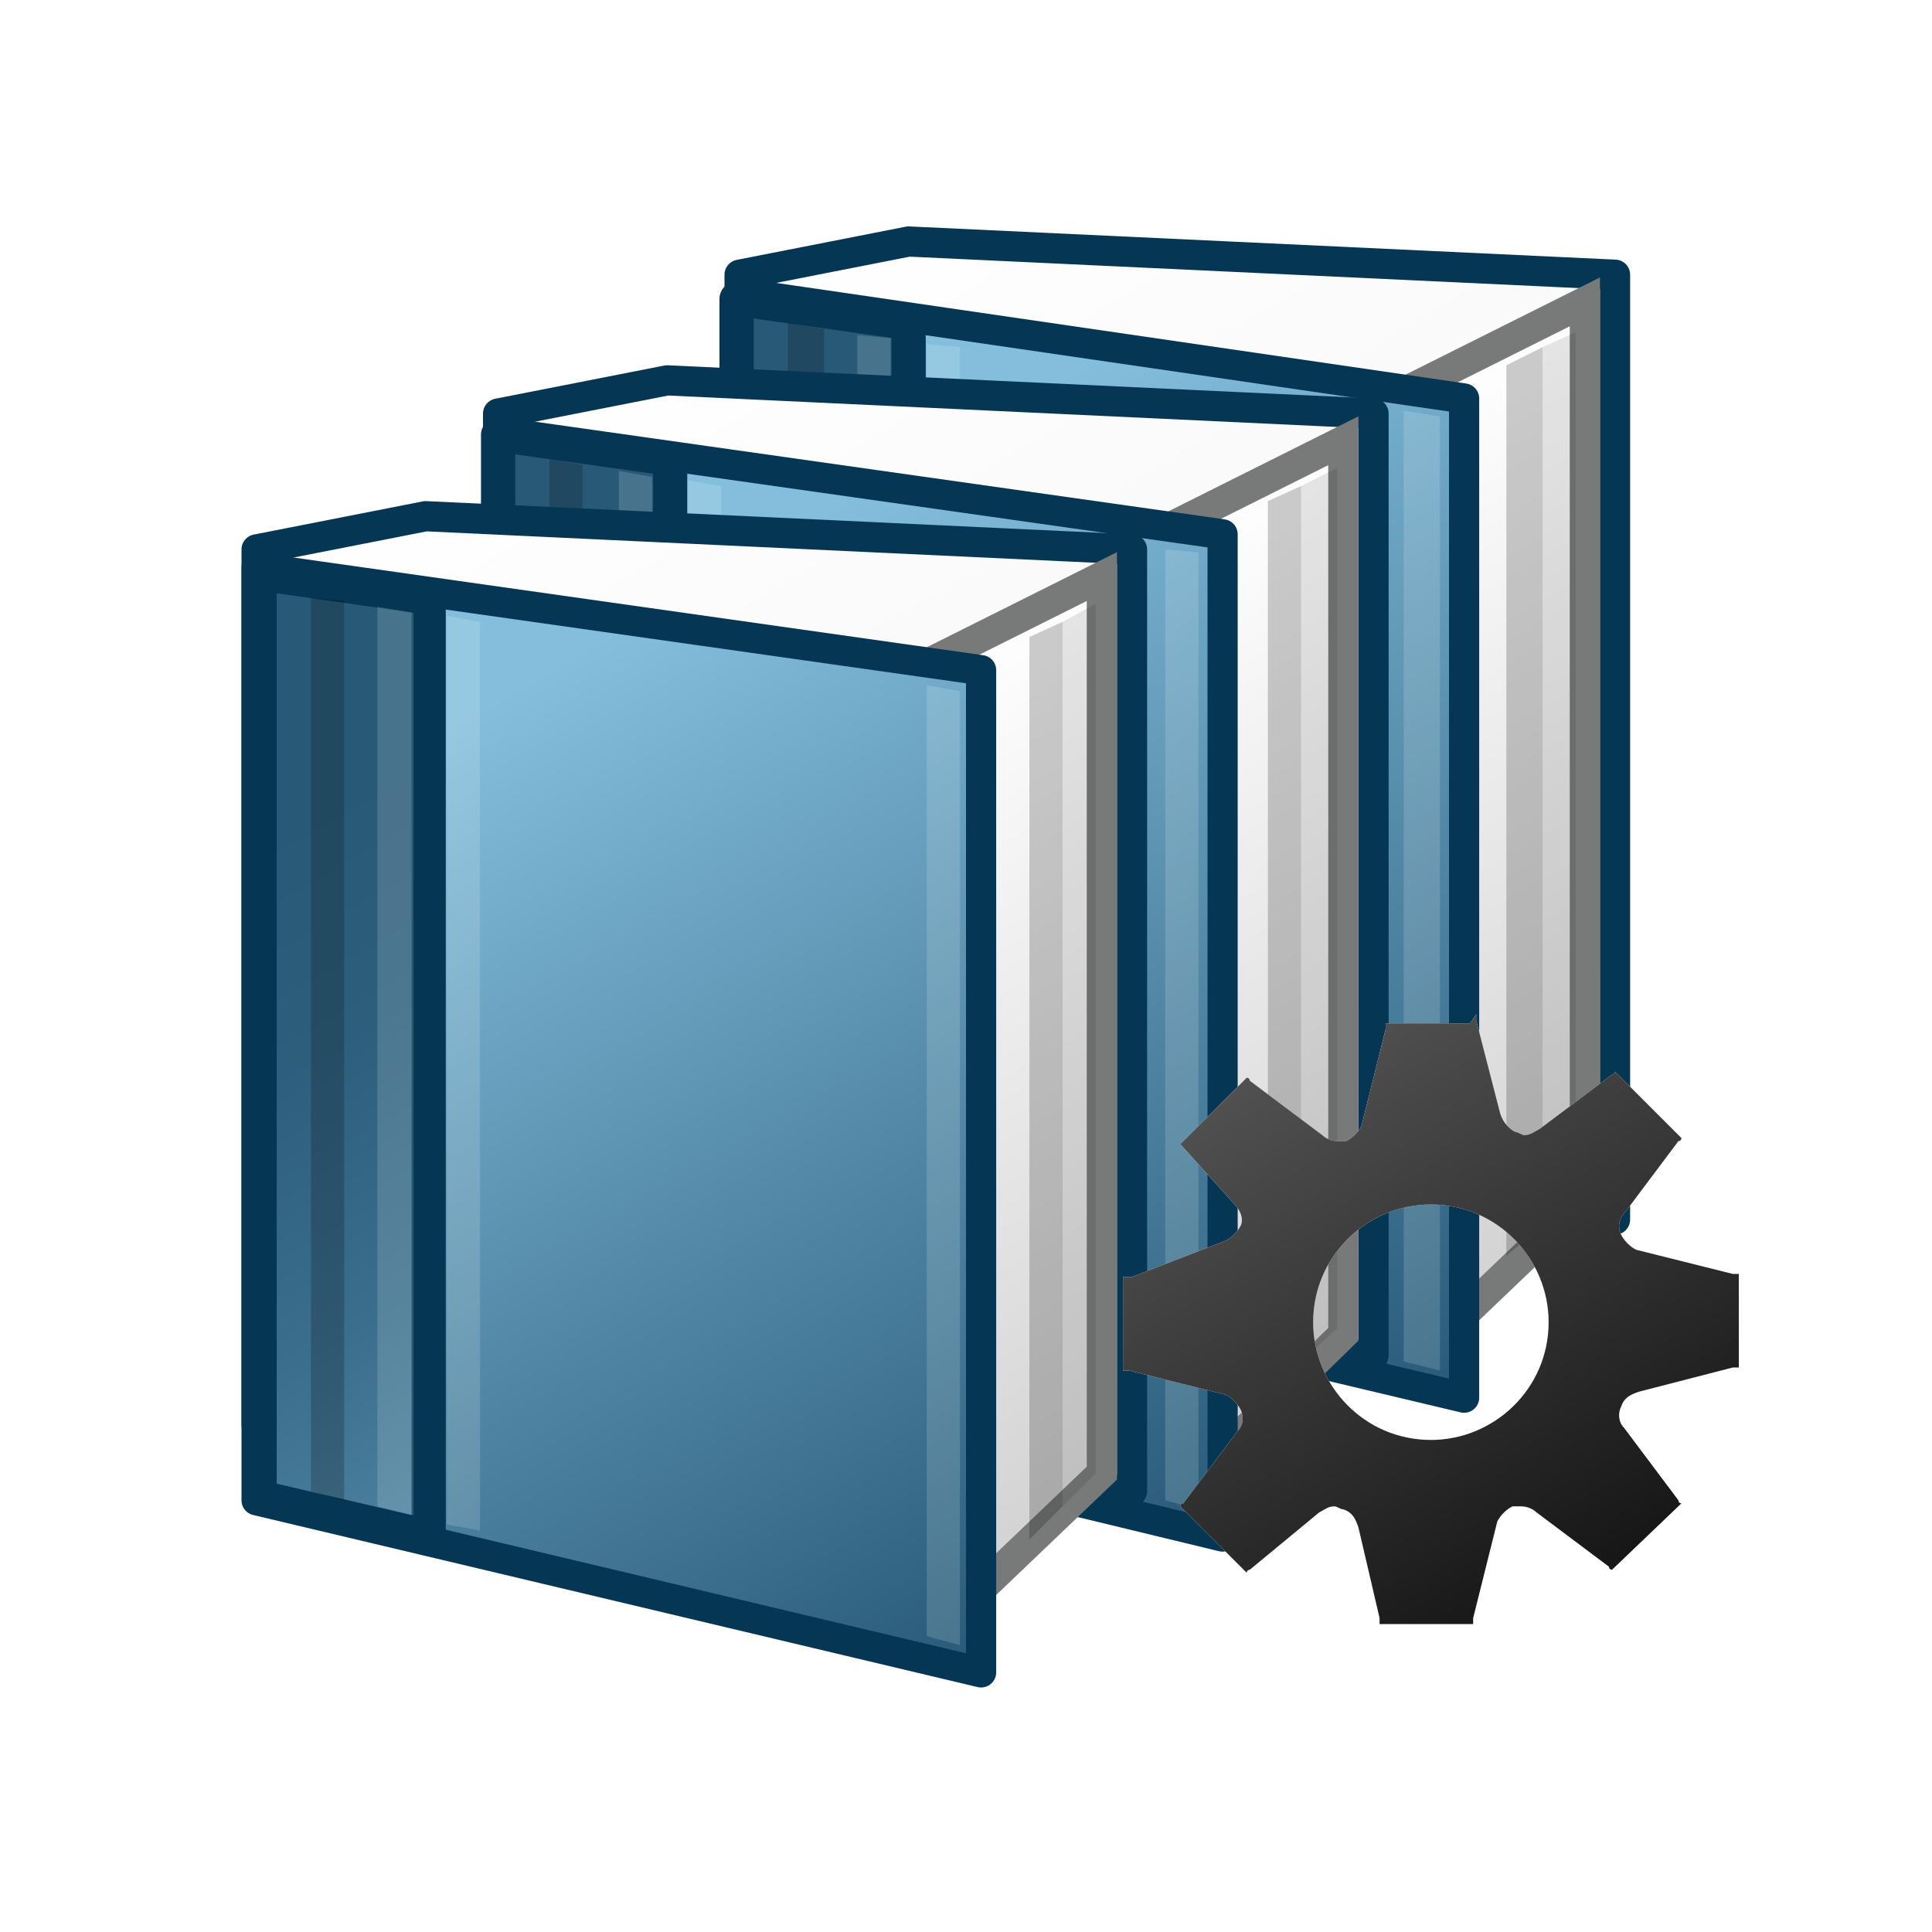 <?xml version="1.0" encoding="utf-8"?>
<!-- Generator: Adobe Illustrator 24.0.0, SVG Export Plug-In . SVG Version: 6.00 Build 0)  -->
<svg version="1.1" id="it_1_-_OK_-_r2021x" xmlns="http://www.w3.org/2000/svg" xmlns:xlink="http://www.w3.org/1999/xlink" x="0px"
	 y="0px" viewBox="0 0 64 64" style="enable-background:new 0 0 64 64;" xml:space="preserve">
<style type="text/css">
	.Dark_x0020_Grey_x0020_gradient_x0020_fill{fill-rule:evenodd;clip-rule:evenodd;fill:url(#SVGID_1_);}
	.st0{fill:url(#SVGID_2_);stroke:#053755;stroke-linejoin:round;stroke-miterlimit:10;}
	.st1{fill:url(#SVGID_3_);stroke:#787979;stroke-miterlimit:10;}
	.st2{opacity:0.2;}
	.st3{opacity:0.1;}
	.st4{fill:url(#SVGID_4_);stroke:#053755;stroke-linejoin:round;stroke-miterlimit:10;}
	.st5{opacity:0.15;fill:#FFFFFF;}
	.st6{fill:url(#SVGID_5_);stroke:#053755;stroke-width:1.133;stroke-linejoin:round;stroke-miterlimit:10;}
	.st7{fill:url(#SVGID_6_);stroke:#053755;stroke-linejoin:round;stroke-miterlimit:10;}
	.st8{fill:url(#SVGID_7_);stroke:#787979;stroke-miterlimit:10;}
	.st9{fill:url(#SVGID_8_);stroke:#053755;stroke-linejoin:round;stroke-miterlimit:10;}
	.st10{fill:url(#SVGID_9_);stroke:#053755;stroke-width:1.133;stroke-linejoin:round;stroke-miterlimit:10;}
	.st11{fill:url(#SVGID_10_);stroke:#053755;stroke-linejoin:round;stroke-miterlimit:10;}
	.st12{fill:url(#SVGID_11_);stroke:#787979;stroke-miterlimit:10;}
	.st13{fill:url(#SVGID_12_);stroke:#053755;stroke-linejoin:round;stroke-miterlimit:10;}
	.st14{fill:url(#SVGID_13_);stroke:#053755;stroke-width:1.133;stroke-linejoin:round;stroke-miterlimit:10;}
	.st15{fill:#FFFFFF;filter:url(#DS_GaussianBlur_2);}
	.st16{fill-rule:evenodd;clip-rule:evenodd;fill:url(#SVGID_14_);}
</style>
<filter  height="200%" id="DS_GaussianBlur_2" width="200%" x="-50%" y="-50%">
	<feGaussianBlur  stdDeviation="1"></feGaussianBlur>
</filter>
<linearGradient id="SVGID_1_" gradientUnits="userSpaceOnUse" x1="0" y1="0" x2="-0.5" y2="-0.866">
	<stop  offset="0" style="stop-color:#161616"/>
	<stop  offset="1" style="stop-color:#515151"/>
</linearGradient>
<g>
	<linearGradient id="SVGID_2_" gradientUnits="userSpaceOnUse" x1="29.096" y1="6.488" x2="49.87" y2="42.468">
		<stop  offset="0" style="stop-color:#FFFFFF"/>
		<stop  offset="1" style="stop-color:#F1F0F0"/>
	</linearGradient>
	<polygon class="st0" points="53.5,40.4 53.5,9.1 30.1,8 24.5,9.1 24.5,38.1 	"/>
	<g>
		<linearGradient id="SVGID_3_" gradientUnits="userSpaceOnUse" x1="43.12" y1="14.92" x2="56.939" y2="38.855">
			<stop  offset="0" style="stop-color:#FFFFFF"/>
			<stop  offset="1" style="stop-color:#D2D2D2"/>
		</linearGradient>
		<polygon class="st1" points="45.7,13.4 52.5,10 52.5,39.7 48,44 47.4,43.5 		"/>
		<polygon class="st2" points="51.1,40.6 49.9,41.6 49.9,12.1 51.1,11.5 		"/>
		<polygon class="st3" points="51.1,40.6 52.2,39.5 52.2,11 51.1,11.5 		"/>
	</g>
	<g>
		<linearGradient id="SVGID_4_" gradientUnits="userSpaceOnUse" x1="26.077" y1="8.837" x2="47.913" y2="46.657">
			<stop  offset="0.177" style="stop-color:#83BEDC"/>
			<stop  offset="1" style="stop-color:#285A78"/>
		</linearGradient>
		<polygon class="st4" points="48.5,46.3 48.5,13.2 24.5,9.7 24.5,40.6 		"/>
		<polygon class="st5" points="47.7,45.4 46.5,45.1 46.5,13.6 47.7,13.8 		"/>
		<polygon class="st5" points="30.7,41.4 31.8,41.7 31.8,11.5 30.7,11.4 		"/>
	</g>
	<g>
		<linearGradient id="SVGID_5_" gradientUnits="userSpaceOnUse" x1="23.581" y1="19.235" x2="43.531" y2="53.789">
			<stop  offset="0" style="stop-color:#285A78"/>
			<stop  offset="0.176" style="stop-color:#2D5F7D"/>
			<stop  offset="0.39" style="stop-color:#3A6E8C"/>
			<stop  offset="0.624" style="stop-color:#5187A5"/>
			<stop  offset="0.871" style="stop-color:#70A9C7"/>
			<stop  offset="1" style="stop-color:#83BEDC"/>
		</linearGradient>
		<polygon class="st6" points="30.1,41.9 24.4,40.5 24.4,9.9 30.1,10.7 		"/>
		<polygon class="st2" points="27.3,40.6 26.1,40.3 26.1,10.7 27.3,10.9 		"/>
		<polygon class="st5" points="29.5,41.1 28.4,40.8 28.4,11.1 29.5,11.2 		"/>
	</g>
</g>
<g>
	<linearGradient id="SVGID_6_" gradientUnits="userSpaceOnUse" x1="21.096" y1="11.022" x2="41.87" y2="47.002">
		<stop  offset="0" style="stop-color:#FFFFFF"/>
		<stop  offset="1" style="stop-color:#F1F0F0"/>
	</linearGradient>
	<polygon class="st7" points="45.5,44.9 45.5,13.7 22.1,12.6 16.5,13.7 16.5,42.7 	"/>
	<g>
		<linearGradient id="SVGID_7_" gradientUnits="userSpaceOnUse" x1="35.12" y1="19.454" x2="48.939" y2="43.389">
			<stop  offset="0" style="stop-color:#FFFFFF"/>
			<stop  offset="1" style="stop-color:#D2D2D2"/>
		</linearGradient>
		<polygon class="st8" points="37.7,18 44.5,14.6 44.5,44.2 40,48.6 39.4,48 		"/>
		<polygon class="st2" points="43.1,45.1 42,46.2 42,16.6 43.1,16.1 		"/>
		<polygon class="st3" points="43.1,45.1 44.3,44 44.3,15.5 43.1,16.1 		"/>
	</g>
	<g>
		<linearGradient id="SVGID_8_" gradientUnits="userSpaceOnUse" x1="18.077" y1="13.371" x2="39.913" y2="51.191">
			<stop  offset="0.177" style="stop-color:#83BEDC"/>
			<stop  offset="1" style="stop-color:#285A78"/>
		</linearGradient>
		<polygon class="st9" points="40.5,50.9 40.5,17.7 16.5,14.3 16.5,45.1 		"/>
		<polygon class="st5" points="39.7,50 38.6,49.7 38.6,18.2 39.7,18.3 		"/>
		<polygon class="st5" points="22.7,45.9 23.9,46.2 23.9,16.1 22.7,15.9 		"/>
	</g>
	<g>
		<linearGradient id="SVGID_9_" gradientUnits="userSpaceOnUse" x1="15.646" y1="23.769" x2="35.596" y2="58.323">
			<stop  offset="0" style="stop-color:#285A78"/>
			<stop  offset="0.176" style="stop-color:#2D5F7D"/>
			<stop  offset="0.39" style="stop-color:#3A6E8C"/>
			<stop  offset="0.624" style="stop-color:#5187A5"/>
			<stop  offset="0.871" style="stop-color:#70A9C7"/>
			<stop  offset="1" style="stop-color:#83BEDC"/>
		</linearGradient>
		<polygon class="st10" points="22.2,46.4 16.5,45 16.5,14.4 22.2,15.2 		"/>
		<polygon class="st2" points="19.3,45.1 18.2,44.8 18.2,15.2 19.3,15.4 		"/>
		<polygon class="st5" points="21.6,45.6 20.5,45.4 20.5,15.6 21.6,15.8 		"/>
	</g>
</g>
<g>
	<linearGradient id="SVGID_10_" gradientUnits="userSpaceOnUse" x1="13.096" y1="15.556" x2="33.87" y2="51.536">
		<stop  offset="0" style="stop-color:#FFFFFF"/>
		<stop  offset="1" style="stop-color:#F1F0F0"/>
	</linearGradient>
	<polygon class="st11" points="37.5,49.4 37.5,18.2 14.1,17.1 8.5,18.2 8.5,47.2 	"/>
	<g>
		<linearGradient id="SVGID_11_" gradientUnits="userSpaceOnUse" x1="27.12" y1="23.988" x2="40.939" y2="47.923">
			<stop  offset="0" style="stop-color:#FFFFFF"/>
			<stop  offset="1" style="stop-color:#D2D2D2"/>
		</linearGradient>
		<polygon class="st12" points="29.7,22.5 36.5,19.1 36.5,48.8 32,53.1 31.4,52.5 		"/>
		<polygon class="st2" points="35.2,49.9 34.1,51 34.1,21.1 35.2,20.6 		"/>
		<polygon class="st3" points="35.2,49.9 36.3,48.8 36.3,20 35.2,20.6 		"/>
	</g>
	<g>
		<linearGradient id="SVGID_12_" gradientUnits="userSpaceOnUse" x1="10.077" y1="17.905" x2="31.913" y2="55.725">
			<stop  offset="0.177" style="stop-color:#83BEDC"/>
			<stop  offset="1" style="stop-color:#285A78"/>
		</linearGradient>
		<polygon class="st13" points="32.5,55.4 32.5,22.2 8.5,18.8 8.5,49.7 		"/>
		<polygon class="st5" points="31.8,54.5 30.7,54.2 30.7,22.7 31.8,22.9 		"/>
		<polygon class="st5" points="14.8,50.5 15.9,50.7 15.9,20.6 14.8,20.4 		"/>
	</g>
	<g>
		<linearGradient id="SVGID_13_" gradientUnits="userSpaceOnUse" x1="7.712" y1="28.303" x2="27.662" y2="62.857">
			<stop  offset="0" style="stop-color:#285A78"/>
			<stop  offset="0.176" style="stop-color:#2D5F7D"/>
			<stop  offset="0.39" style="stop-color:#3A6E8C"/>
			<stop  offset="0.624" style="stop-color:#5187A5"/>
			<stop  offset="0.871" style="stop-color:#70A9C7"/>
			<stop  offset="1" style="stop-color:#83BEDC"/>
		</linearGradient>
		<polygon class="st14" points="14.2,50.9 8.6,49.6 8.6,19 14.2,19.8 		"/>
		<polygon class="st2" points="11.4,49.7 10.3,49.4 10.3,19.8 11.4,19.9 		"/>
		<polygon class="st5" points="13.7,50.2 12.5,49.9 12.5,20.1 13.7,20.3 		"/>
	</g>
</g>
<g>
	<g>
		<g>
			<path class="st15" d="M48.9,33.6c0,0,0,0.2,0,0.2l0.8,3.1c0.1,0.3,0.3,0.5,0.5,0.6c0.1,0,0.2,0.1,0.3,0.1c0.2,0,0.3-0.1,0.5-0.2
				l2.4-1.8c0,0,0.1,0,0.1-0.1l2.2,2.2c0,0,0,0.1-0.1,0.1l-1.8,2.4c-0.2,0.2-0.2,0.5-0.1,0.7c0.1,0.2,0.3,0.4,0.5,0.5l3.2,0.8
				c0.1,0,0.2,0,0.2,0v3.1c0,0-0.2,0-0.2,0l-3.1,0.8c-0.3,0.1-0.5,0.2-0.6,0.5c-0.1,0.2-0.1,0.5,0.1,0.7l1.8,2.4c0,0,0,0.1,0.1,0.1
				L53.4,52c0,0-0.1,0-0.1-0.1l-2.4-1.8c-0.1-0.1-0.3-0.2-0.5-0.2c-0.1,0-0.2,0-0.3,0c-0.2,0.1-0.4,0.3-0.5,0.5l-0.8,3.2
				c0,0.1,0,0.2,0,0.2h-3.1c0,0,0-0.2,0-0.2L45,50.6c-0.1-0.3-0.2-0.5-0.5-0.6c-0.1,0-0.2-0.1-0.3-0.1c-0.2,0-0.3,0.1-0.5,0.2
				L41.4,52c0,0-0.1,0-0.1,0.1l-2.2-2.2c0,0,0-0.1,0.1-0.1l1.8-2.4c0.2-0.2,0.2-0.5,0.1-0.7c-0.1-0.2-0.3-0.4-0.5-0.5l-3.2-0.8
				c-0.1,0-0.2,0-0.2,0v-3.1c0,0,0.2,0,0.3,0l3.1-1.2c0.2-0.1,0.4-0.3,0.5-0.5c0.1-0.2,0-0.5-0.2-0.7l-1.8-2c0,0,0,0,0,0l2.2-2.2
				c0,0,0.1,0,0.1,0.1l2.4,1.8c0.1,0.1,0.3,0.2,0.5,0.2c0.1,0,0.2,0,0.3,0c0.2-0.1,0.4-0.3,0.5-0.5l0.8-3.2c0-0.1,0-0.2,0-0.2h2.8
				 M47.4,47.7c2.1,0,3.9-1.7,3.9-3.9c0-2.1-1.7-3.9-3.9-3.9c-2.1,0-3.9,1.7-3.9,3.9C43.5,45.9,45.2,47.7,47.4,47.7"/>
		</g>
	</g>
	<g>
		<g>
			<linearGradient id="SVGID_14_" gradientUnits="userSpaceOnUse" x1="52.435" y1="52.604" x2="42.272" y2="35.001">
				<stop  offset="0" style="stop-color:#161616"/>
				<stop  offset="1" style="stop-color:#515151"/>
			</linearGradient>
			<path class="st16" d="M48.9,33.6c0,0,0,0.2,0,0.2l0.8,3.1c0.1,0.3,0.3,0.5,0.5,0.6c0.1,0,0.2,0.1,0.3,0.1c0.2,0,0.3-0.1,0.5-0.2
				l2.4-1.8c0,0,0.1,0,0.1-0.1l2.2,2.2c0,0,0,0.1-0.1,0.1l-1.8,2.4c-0.2,0.2-0.2,0.5-0.1,0.7c0.1,0.2,0.3,0.4,0.5,0.5l3.2,0.8
				c0.1,0,0.2,0,0.2,0v3.1c0,0-0.2,0-0.2,0l-3.1,0.8c-0.3,0.1-0.5,0.2-0.6,0.5c-0.1,0.2-0.1,0.5,0.1,0.7l1.8,2.4c0,0,0,0.1,0.1,0.1
				L53.4,52c0,0-0.1,0-0.1-0.1l-2.4-1.8c-0.1-0.1-0.3-0.2-0.5-0.2c-0.1,0-0.2,0-0.3,0c-0.2,0.1-0.4,0.3-0.5,0.5l-0.8,3.2
				c0,0.1,0,0.2,0,0.2h-3.1c0,0,0-0.2,0-0.2L45,50.6c-0.1-0.3-0.2-0.5-0.5-0.6c-0.1,0-0.2-0.1-0.3-0.1c-0.2,0-0.3,0.1-0.5,0.2
				L41.4,52c0,0-0.1,0-0.1,0.1l-2.2-2.2c0,0,0-0.1,0.1-0.1l1.8-2.4c0.2-0.2,0.2-0.5,0.1-0.7c-0.1-0.2-0.3-0.4-0.5-0.5l-3.2-0.8
				c-0.1,0-0.2,0-0.2,0v-3.1c0,0,0.2,0,0.3,0l3.1-1.2c0.2-0.1,0.4-0.3,0.5-0.5c0.1-0.2,0-0.5-0.2-0.7l-1.8-2c0,0,0,0,0,0l2.2-2.2
				c0,0,0.1,0,0.1,0.1l2.4,1.8c0.1,0.1,0.3,0.2,0.5,0.2c0.1,0,0.2,0,0.3,0c0.2-0.1,0.4-0.3,0.5-0.5l0.8-3.2c0-0.1,0-0.2,0-0.2h2.8
				 M47.4,47.7c2.1,0,3.9-1.7,3.9-3.9c0-2.1-1.7-3.9-3.9-3.9c-2.1,0-3.9,1.7-3.9,3.9C43.5,45.9,45.2,47.7,47.4,47.7"/>
		</g>
	</g>
</g>
</svg>
